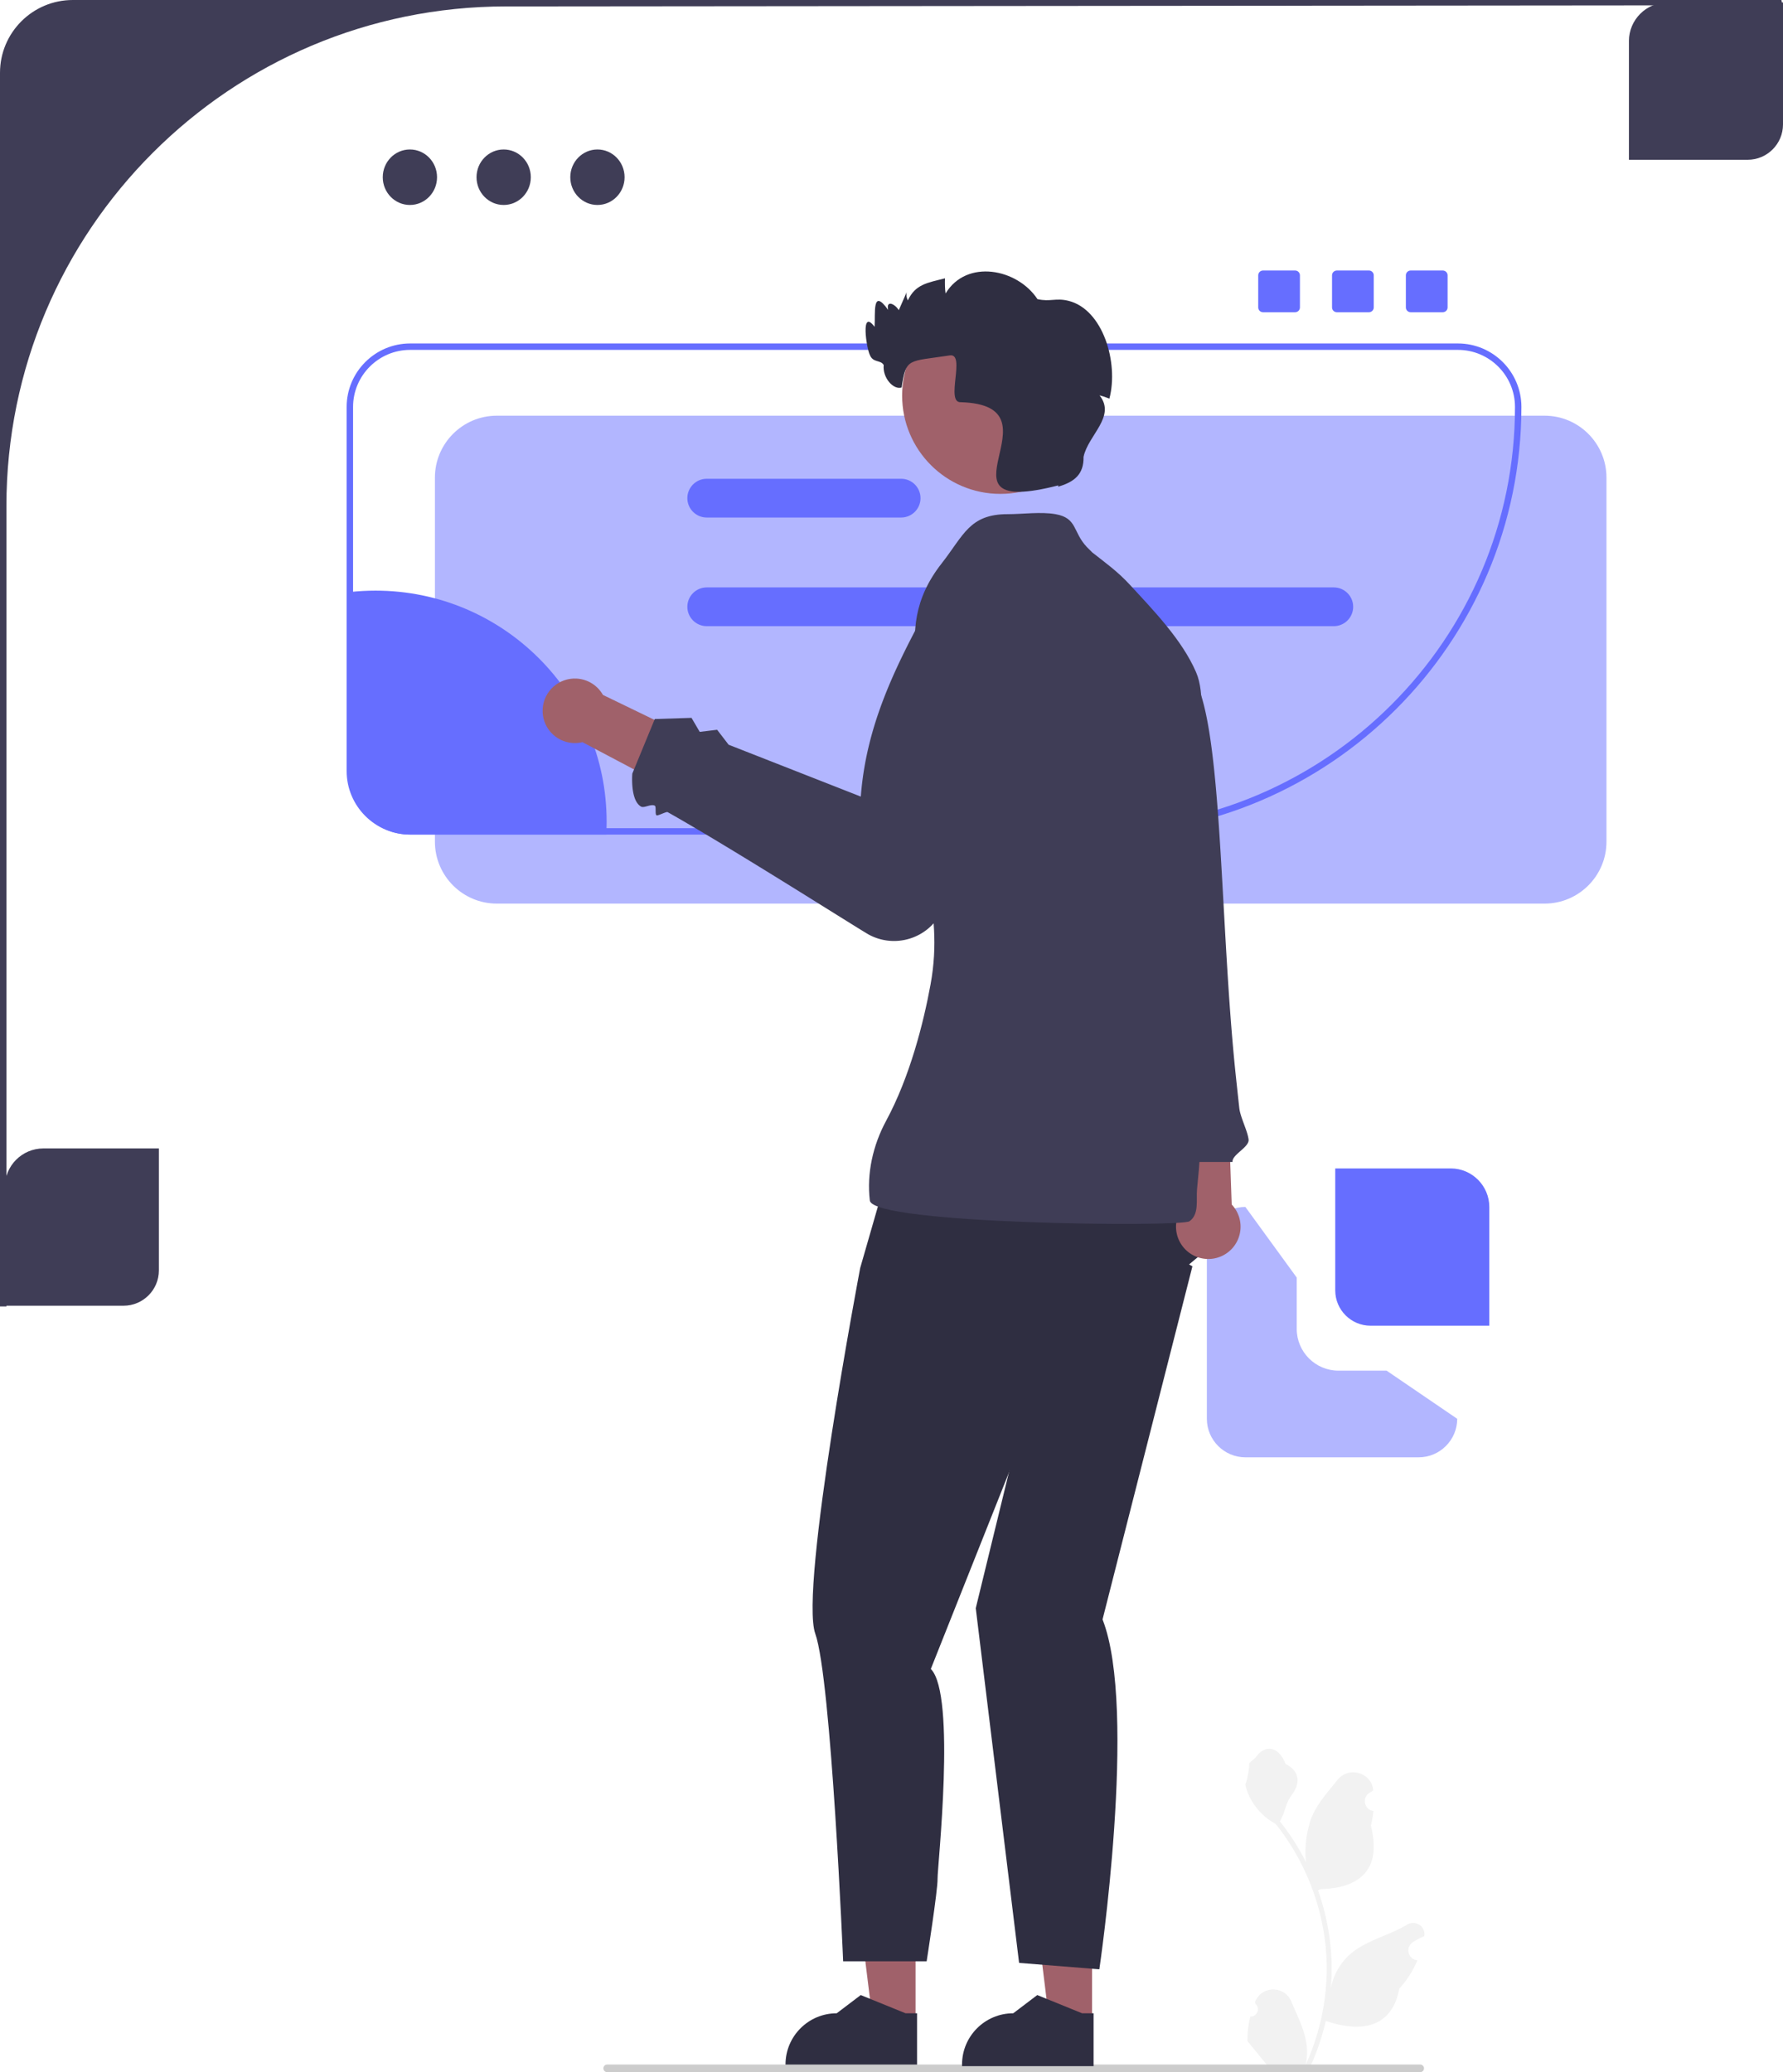 <svg xmlns="http://www.w3.org/2000/svg" width="555.5" height="645.545" viewBox="0 0 555.5 645.545" class="featureSvg_GfXr" role="img"><path d="M38.5 406.773h-37v-37c0-6.6 5.4-12 12-12h36v38c0 6.065-4.935 11-11 11ZM544.5 49.773h-37v-37c0-6.6 5.4-12 12-12h36v38c0 6.065-4.935 11-11 11Z" fill="#3f3d56"></path><path fill="#a0616a" d="m285.241 629.768-13.327-.001-6.34-51.405 19.67.002-.003 51.404z"></path><path d="m285.71 643.671-40.982-.002v-.518c0-8.81 7.142-15.95 15.951-15.951h.001l7.486-5.68 13.967 5.68h3.578v16.471ZM276.795 364.463 268 395s-19 99.935-14 113.935S262.685 611 262.685 611h26.016s3.504-22.34 3.401-25.703C292 581.935 298 527.935 290 519.935l35-88 55-46-21.567-26.77-81.638 5.298Z" fill="#2f2e41"></path><path d="M404 414v-16l-16-22c-6.6 0-12 5.4-12 12v54c0 6.6 5.4 12 12 12h54c6.6 0 12-5.4 12-12l-22-15h-15c-7.168 0-13-5.832-13-13ZM481.22 281.5H154.78c-10.631 0-19.28-8.649-19.28-19.28V148.78c0-10.631 8.649-19.28 19.28-19.28h326.44c10.63 0 19.28 8.649 19.28 19.28v113.44c0 10.631-8.65 19.28-19.28 19.28Z" fill="#666eff" opacity="0.5"></path><path d="M340.78 260h-213c-10.906 0-19.78-8.874-19.78-19.78V126.78c0-10.907 8.873-19.78 19.78-19.78h326.44c10.906 0 19.78 8.874 19.78 19.78C474 200.238 414.238 260 340.78 260Zm-213-151c-9.804 0-17.78 7.976-17.78 17.78v113.44c0 9.804 7.976 17.78 17.78 17.78h213C413.135 258 472 199.135 472 126.78c0-9.804-7.976-17.78-17.78-17.78H127.78Z" fill="#666eff"></path><path d="m367.8 377.044-2.117-29.963 16.948-3.597 1.11 31.758a10.047 10.047 0 0 1 1.702 2.43c2.48 4.968.462 11.006-4.507 13.485-4.968 2.48-11.006.462-13.485-4.507-1.581-3.168-1.327-6.768.349-9.606Z" fill="#a0616a"></path><path d="m340.895 184.923-6.52 4.86 16.024 91.378-2.342 5.594 3.125 2.939.958 7.028L364.758 362H384c-.282-2.268 5.28-4.592 5-7-.32-2.753-2.575-6.918-2.895-9.827a1927.76 1927.76 0 0 1-.736-6.784c-.113-1.059-.227-2.124-.34-3.197-2.46-23.216-3.472-49.341-4.893-71.9-1.812-28.76-4.289-51.724-11.282-55.476l-27.959-22.893Z" fill="#3f3d56"></path><path d="M389.535 628.212c2.065.13 3.207-2.437 1.644-3.933l-.155-.618c.02-.05.04-.1.062-.149 2.089-4.981 9.17-4.947 11.24.042 1.84 4.428 4.18 8.864 4.757 13.546a18.029 18.029 0 0 1-.317 6.2c4.308-9.41 6.575-19.686 6.575-30.02 0-2.597-.142-5.193-.432-7.783a71.607 71.607 0 0 0-.995-6.31c-2.306-11.278-7.299-22.019-14.5-30.99-3.462-1.892-6.35-4.85-8.093-8.397-.627-1.278-1.118-2.654-1.35-4.056.394.052 1.485-5.948 1.188-6.317.55-.833 1.532-1.247 2.132-2.06 2.982-4.043 7.091-3.337 9.236 2.157 4.582 2.313 4.627 6.148 1.815 9.837-1.789 2.347-2.035 5.523-3.604 8.035.161.207.33.407.49.614a73.591 73.591 0 0 1 7.682 12.168c-.61-4.766.29-10.508 1.826-14.21 1.748-4.217 5.025-7.768 7.91-11.414 3.467-4.38 10.574-2.468 11.185 3.083l.017.161c-.429.242-.849.499-1.259.77-2.34 1.547-1.53 5.174 1.241 5.602l.063.01a30.628 30.628 0 0 1-.807 4.579c3.702 14.316-4.29 19.53-15.702 19.764-.252.13-.497.258-.749.381a73.187 73.187 0 0 1 2.764 9.979 73.856 73.856 0 0 1 1.28 9.049c.296 3.83.27 7.68-.052 11.503l.019-.135c.82-4.212 3.107-8.145 6.427-10.87 4.945-4.063 11.932-5.56 17.268-8.825 2.568-1.572 5.86.46 5.411 3.437l-.022.143c-.794.323-1.57.697-2.318 1.117-.429.242-.849.499-1.26.77-2.339 1.547-1.53 5.174 1.242 5.602l.063.01.129.019a30.655 30.655 0 0 1-5.639 8.829c-2.314 12.497-12.256 13.683-22.89 10.044h-.006a75.092 75.092 0 0 1-5.045 14.726h-18.02c-.065-.2-.123-.407-.18-.607 1.666.103 3.345.006 4.986-.297-1.337-1.641-2.674-3.295-4.011-4.935a1.12 1.12 0 0 1-.084-.097c-.679-.84-1.363-1.673-2.041-2.512v-.001a29.99 29.99 0 0 1 .878-7.64Z" fill="#f2f2f2"></path><path d="M187.983 644.355c0 .66.53 1.19 1.19 1.19h253.29c.66 0 1.19-.53 1.19-1.19 0-.66-.53-1.19-1.19-1.19h-253.29c-.66 0-1.19.53-1.19 1.19Z" fill="#ccc"></path><path d="M22.69 0C10.159 0 0 10.159 0 22.69V407h2V157.68C2 71.7 71.7 2 157.68 2l397.684-.364L555 0H22.69Z" fill="#3f3d56"></path><path d="M189 256c0 1.34-.04 2.68-.11 4h-61.11c-10.37 0-18.78-8.41-18.78-18.78v-56.78c2.63-.29 5.3-.44 8-.44 39.76 0 72 32.24 72 72ZM415.55 182.996H220.183c-3.33 0-6.036 2.707-6.036 6.036s2.706 6.036 6.036 6.036H415.55c3.33 0 6.036-2.706 6.036-6.036s-2.707-6.036-6.036-6.036ZM280.756 149.152h-60.574c-3.33 0-6.036 2.706-6.036 6.036s2.706 6.036 6.036 6.036h60.574c3.33 0 6.036-2.706 6.036-6.036s-2.706-6.036-6.036-6.036Z" fill="#666eff"></path><path fill="#a0616a" d="m340.241 629.768-13.327-.001-6.34-51.405 19.67.002-.003 51.404z"></path><path d="m340.71 643.671-40.982-.002v-.518c0-8.81 7.142-15.95 15.951-15.951h.001l7.486-5.68 13.967 5.68h3.578v16.471ZM312.5 376.5l7 61L304 501l13.5 110.5 25 2s12-81 1-109l28-110-21-12-38-6Z" fill="#2f2e41"></path><path d="M338.583 170.386c-4.412-4.71-2.901-9-9.722-10.203-4.624-.815-10.189.002-14.924-.002-11.9-.01-13.689 6.57-20.54 15.311C275.75 198.01 292.168 216.08 288 243c-3.873 25.014 6.506 38.636 1.91 63.718-2.189 11.939-6.43 28.75-13.852 42.48C271.96 356.78 269.994 365.6 271 374c.89 7.435 96.907 8.302 99.564 6.472 3.128-2.154 2.07-6.772 2.376-9.99.828-8.715 1.67-14.822-.423-23.724-1.967-8.365-1.93-18.086-1.958-26.732-.026-8.336-11.767 5.426-11.085-2.896.87-10.614 2.594-20.999 4.494-31.516 1.471-8.141 2.047-16.506 4.208-24.477 2.489-9.182 5.456-17.259 5.556-26.888.078-7.496 1.887-17.975-1.093-24.842-4.39-10.117-13.244-19.227-20.712-27.33-3.714-4.029-7.401-6.65-11.644-9.99" fill="#3f3d56"></path><path d="m187.85 216.49 27.034 13.09-5.324 16.488-28.09-14.858c-.944.228-1.935.325-2.954.265-5.544-.325-9.774-5.082-9.448-10.626.325-5.543 5.082-9.773 10.625-9.448 3.536.208 6.53 2.222 8.156 5.089Z" fill="#a0616a"></path><path d="M270.775 291.212C268.185 289.841 228.74 264.685 208 253c-.389-.219-3.066 1.215-3.44 1.005-.57-.321-.027-2.705-.56-3.005-1.155-.65-3.312.823-4.269.284C196.266 249.33 197 241 197 241l7-17 11.444-.365L218 228l5.426-.654L227 232l41.192 16.162c1.601-21.478 10.19-39.197 19.494-56.53l3.761.71c9.484 1.792 15.81 10.819 14.259 20.345l-10.863 66.676a16.466 16.466 0 0 1-11.455 13.055 16.52 16.52 0 0 1-12.613-1.206Z" fill="#3f3d56"></path><circle cx="311.671" cy="123.257" r="30.605" fill="#a0616a"></circle><path d="M345.64 124.188c-1.07-.43-2.14-.79-3.07-1.02 5.251 6.611-3.614 12.413-4.99 19.18.114 5.372-2.822 7.808-7.96 9.28l.12-.42c-41.791 10.704 2.293-24.93-30.381-25.911-4.98.29 1.67-15.367-3.45-14.58-13 2-13.606.626-14.999 10.002-2.53.829-6-3.001-5.59-7.001-.927-1.684-3.347-.606-4.32-3.16-1.03-1.95-2.99-14.7 1.48-8.74.295-4.07-.856-12.387 4.22-5.28-.661-3.234 2.145-1.833 3.32.09.83-1.89 1.66-3.77 2.48-5.66-.23.85-.08 1.78.34 2.62 2.358-5.012 5.96-5.466 11.58-6.88-.066 1.535-.03 3.33.18 4.72 6.525-10.812 22.328-7.791 28.629 1.76 3.993.912 5.68-.47 9.68.53 10.748 2.687 15.662 19.26 12.73 30.47Z" fill="#2f2e41"></path><path d="M427 413h37v-37c0-6.6-5.4-12-12-12h-36v38c0 6.065 4.935 11 11 11Z" fill="#666eff"></path><ellipse cx="127.706" cy="55.21" rx="8.457" ry="8.645" fill="#3f3d56"></ellipse><ellipse cx="156.92" cy="55.21" rx="8.457" ry="8.645" fill="#3f3d56"></ellipse><ellipse cx="186.134" cy="55.21" rx="8.457" ry="8.645" fill="#3f3d56"></ellipse><path d="M393.5 84.273c-.827 0-1.5.673-1.5 1.5v10c0 .827.673 1.5 1.5 1.5h10c.827 0 1.5-.673 1.5-1.5v-10c0-.827-.673-1.5-1.5-1.5h-10ZM416.5 84.273c-.827 0-1.5.673-1.5 1.5v10c0 .827.673 1.5 1.5 1.5h10c.827 0 1.5-.673 1.5-1.5v-10c0-.827-.673-1.5-1.5-1.5h-10ZM439.5 84.273c-.827 0-1.5.673-1.5 1.5v10c0 .827.673 1.5 1.5 1.5h10c.827 0 1.5-.673 1.5-1.5v-10c0-.827-.673-1.5-1.5-1.5h-10Z" fill="#666eff"></path></svg>
